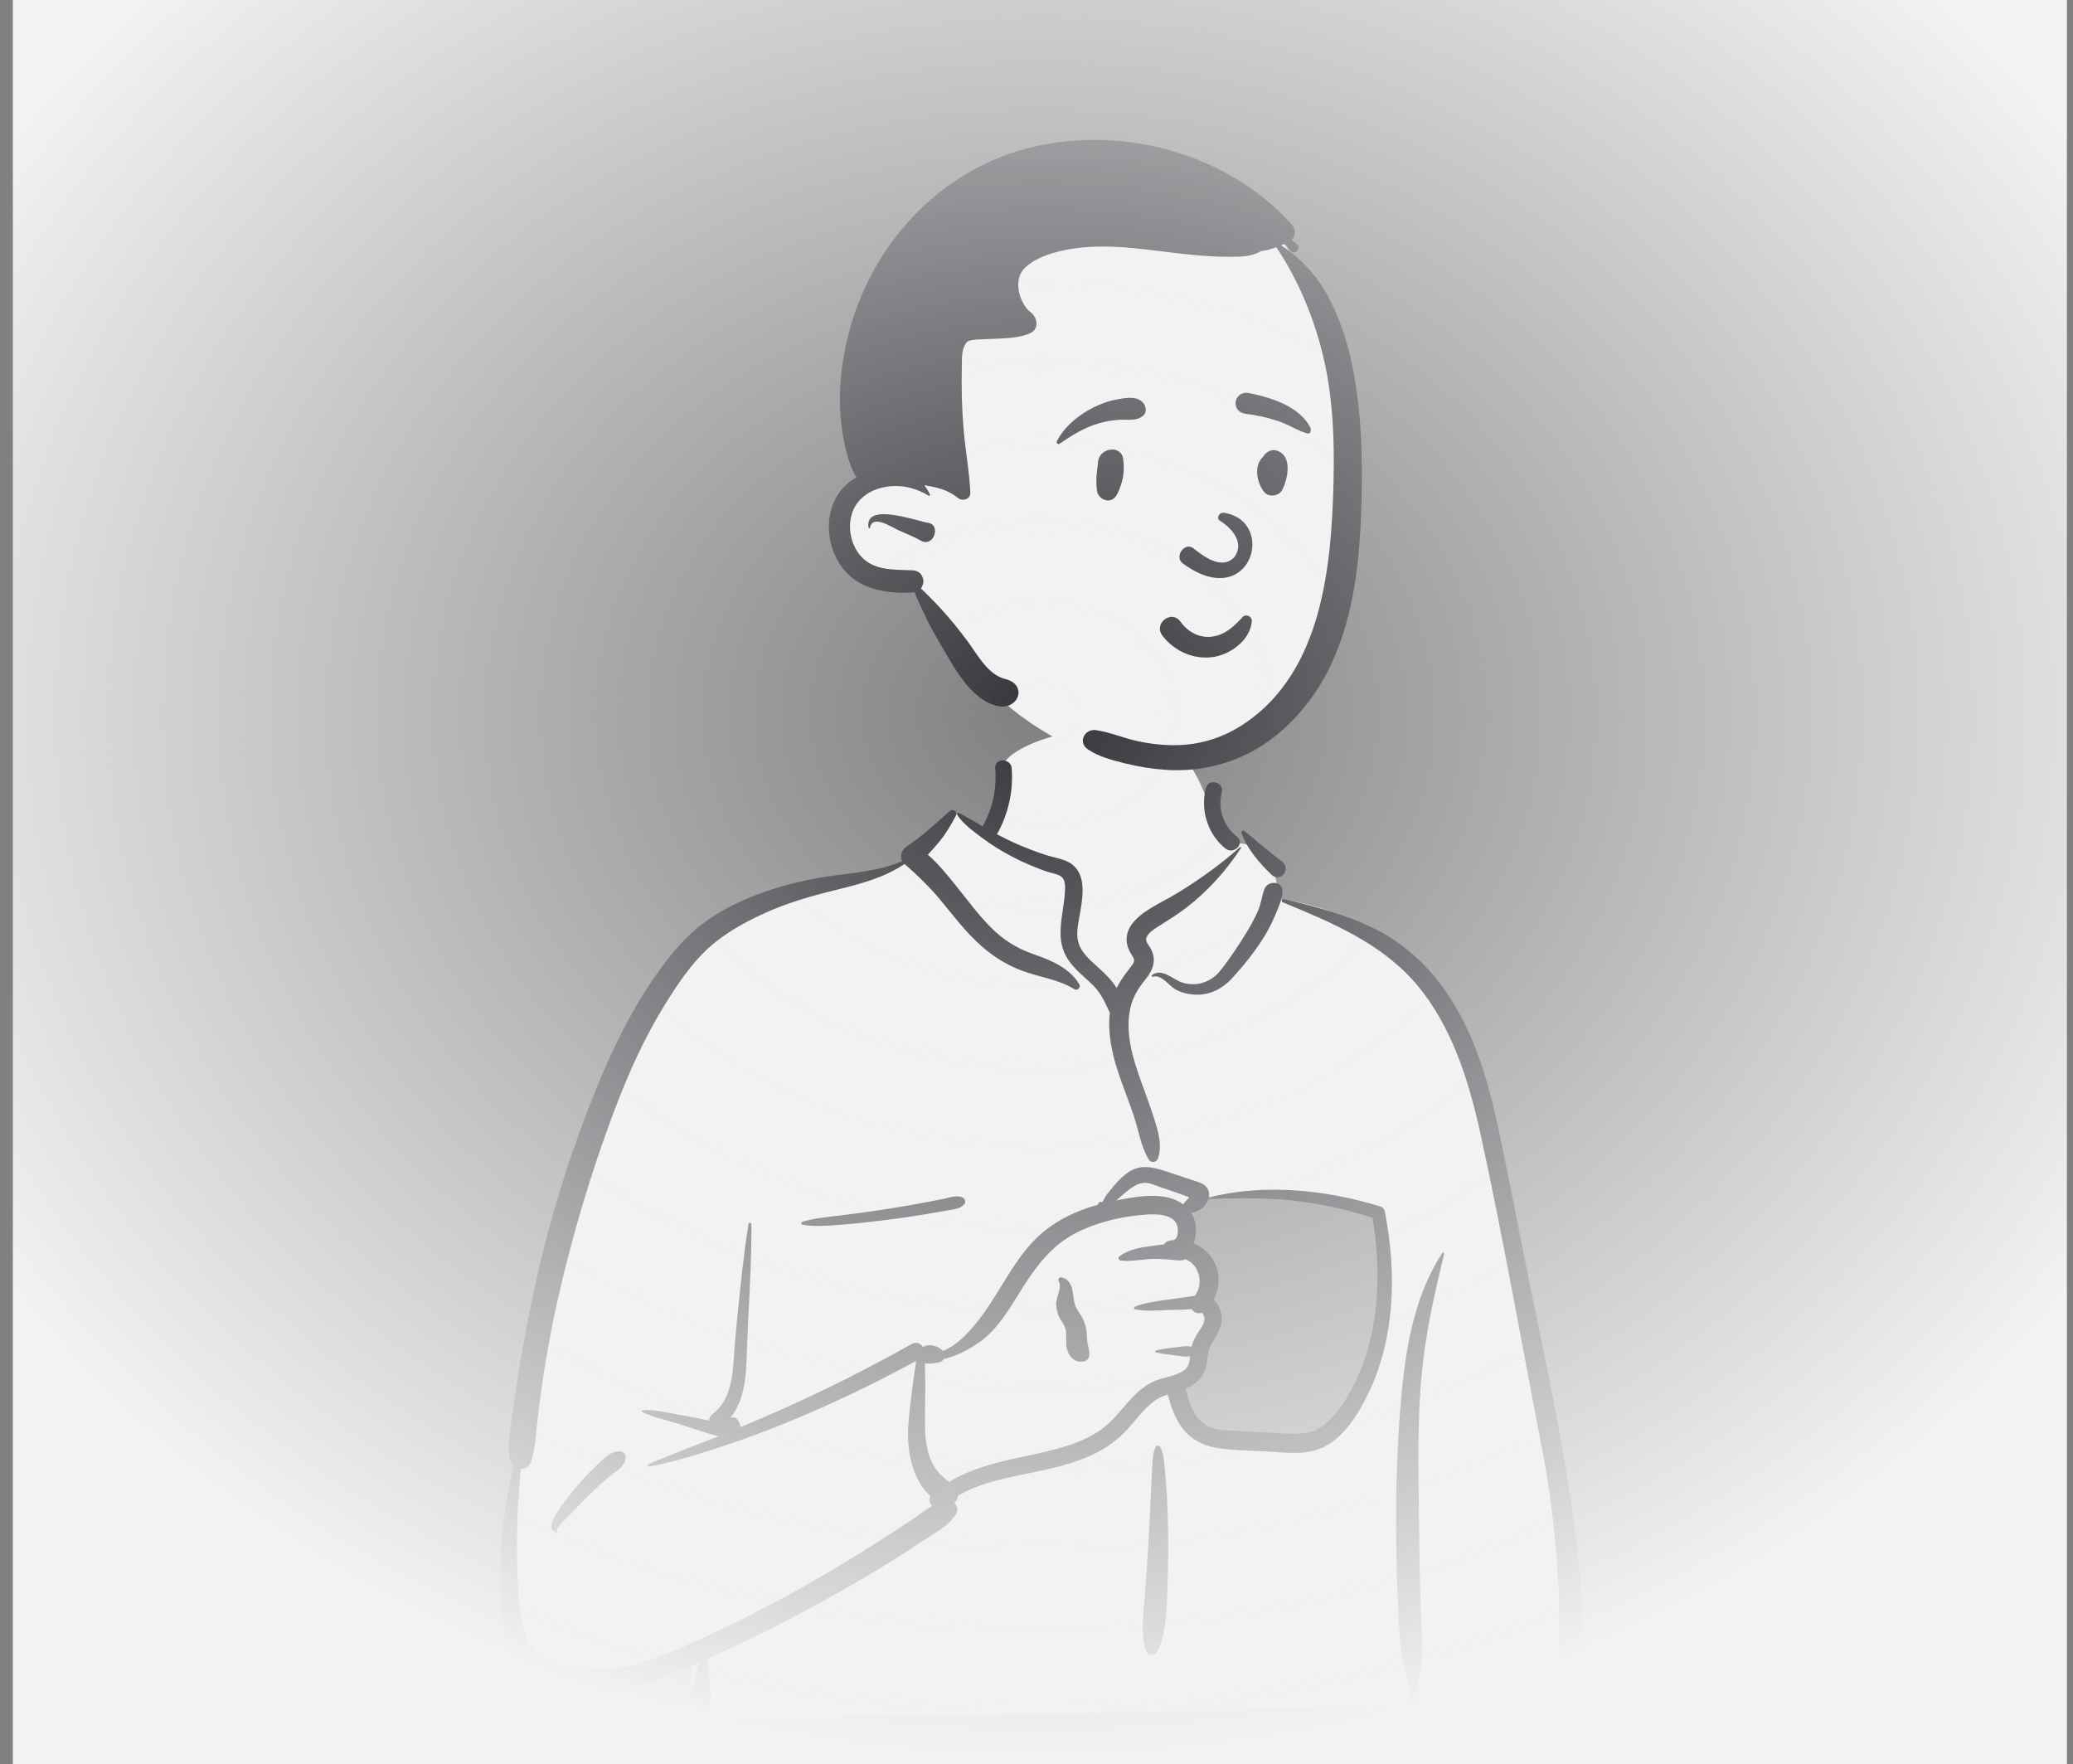 <?xml version="1.0" encoding="UTF-8"?> <svg xmlns="http://www.w3.org/2000/svg" width="114" height="97" viewBox="0 0 114 97" fill="none"><rect x="0" y="0" width="114" height="97" fill="#808080" stroke="none"/><g clip-path="url(#clip0_46_682)"><path fill-rule="evenodd" clip-rule="evenodd" d="M55.62 41.52C57.493 40.093 62.197 39.451 64.197 40.825C66.172 42.205 66.388 44.436 67.308 46.488C68.177 46.079 69.611 46.665 69.862 47.471C70.175 47.851 70.189 48.919 70.404 49.43C79.774 50.921 81.197 58.226 82.324 66.519C83.816 74.935 87.203 83.332 85.733 91.992C85.924 92.269 86.076 92.538 86.215 92.859C86.55 93.428 86.119 94.234 85.444 94.203C84.57 94.126 83.705 94.021 82.827 93.989C80.394 93.904 77.958 93.914 75.523 93.945L75.192 93.95C62.923 94.102 50.655 94.403 38.385 94.483C37.94 94.484 37.722 94.084 37.782 93.691C37.901 92.898 38.012 92.105 38.128 91.311C35.226 92.078 32.141 92.271 29.247 91.392C29.045 91.186 29.719 91.297 29.826 91.266C27.163 89.446 27.958 85.613 28.194 82.851C29.661 73.39 30.178 62.921 35.846 54.847C38.298 51.552 41.893 48.944 46.023 48.356L46.138 48.341C47.346 48.18 48.692 48.128 49.748 47.471C50.936 46.523 51.442 44.771 52.691 44.754C53.104 44.749 53.665 45.271 54.269 45.625C54.314 44.846 54.734 44.188 54.827 43.583L54.835 43.532C54.931 42.827 54.799 42.193 55.62 41.52ZM75.756 66.769C73.123 64.94 66.321 65.859 66.165 65.962C65.823 66.187 65.675 66.207 65.49 66.5C65.306 66.524 65.123 66.549 64.941 66.575C64.574 66.695 64.846 67.146 65.269 66.985C65.014 68.084 65.764 68.865 66.063 69.951C66.16 70.304 66.066 70.938 66.063 71.299C66.092 71.758 66.6 72.301 66.515 72.762C66.214 74.4 64.581 75.999 65.269 77.588C65.725 78.486 67.097 78.944 68.01 79.249C69.9 79.974 73.193 79.221 74.291 77.588C74.877 76.717 75.555 74.52 75.904 73.838L75.982 72.757C76.173 70.07 76.343 67.176 75.756 66.769Z" fill="#F2F2F2"></path><path fill-rule="evenodd" clip-rule="evenodd" d="M52.229 44.596C52.411 44.435 52.68 44.637 52.565 44.854C52.305 45.343 52.039 45.806 51.69 46.238C51.479 46.5 51.253 46.748 51.023 46.993C51.612 47.502 52.117 48.134 52.593 48.727C53.203 49.484 53.779 50.274 54.463 50.967C55.138 51.651 55.884 52.129 56.786 52.447L56.968 52.511C57.874 52.829 58.843 53.258 59.353 54.117C59.454 54.286 59.251 54.495 59.081 54.389C58.193 53.84 57.15 53.729 56.184 53.366C55.251 53.015 54.438 52.475 53.719 51.786C53.001 51.099 52.398 50.316 51.77 49.55C51.148 48.792 50.479 48.145 49.744 47.505C48.61 48.268 47.315 48.6 45.998 48.926L45.854 48.962C44.536 49.288 43.225 49.667 41.988 50.235C40.898 50.736 39.825 51.335 38.937 52.15C37.994 53.016 37.26 54.121 36.588 55.202C35.086 57.62 34.029 60.269 33.1 62.95C32.132 65.739 31.323 68.584 30.67 71.462C30.338 72.926 30.068 74.401 29.847 75.886C29.74 76.601 29.645 77.318 29.562 78.036C29.473 78.803 29.453 79.592 29.217 80.33C29.116 80.646 28.878 80.777 28.64 80.766L28.591 81.371C28.527 82.179 28.467 82.987 28.447 83.799C28.413 85.15 28.429 86.497 28.526 87.845L28.54 88.029C28.616 89.013 28.787 90.118 29.526 90.839C30.293 91.585 31.471 91.82 32.504 91.833C34.909 91.865 37.224 90.728 39.352 89.731C41.544 88.704 43.677 87.565 45.758 86.329C46.817 85.699 47.866 85.049 48.901 84.379C49.409 84.051 49.913 83.716 50.413 83.377C50.7 83.183 50.972 82.969 51.264 82.797C51.121 82.664 51.057 82.454 51.177 82.271C50.333 81.539 49.982 80.232 49.941 79.175C49.907 78.321 50.033 77.47 50.132 76.625C50.182 76.198 50.244 75.773 50.308 75.348C50.334 75.18 50.353 75.001 50.383 74.824C48.104 76.076 45.762 77.191 43.358 78.181C42.126 78.689 40.878 79.146 39.613 79.564L39.356 79.648C38.158 80.041 36.93 80.412 35.691 80.636C35.624 80.648 35.571 80.55 35.641 80.519C36.849 79.986 38.099 79.536 39.325 79.046L39.526 78.963C39.503 78.962 39.479 78.959 39.454 78.953C38.735 78.779 38.022 78.512 37.316 78.287C36.662 78.078 35.927 77.947 35.315 77.631C35.268 77.607 35.294 77.542 35.34 77.538C36.028 77.491 36.774 77.691 37.448 77.809L37.701 77.853C38.126 77.928 38.559 78.009 38.981 78.114C38.997 77.972 39.076 77.83 39.188 77.747C40.425 76.831 40.3 74.98 40.432 73.616L40.53 72.603C40.703 70.83 40.885 69.058 41.163 67.298C41.177 67.204 41.323 67.231 41.323 67.32C41.337 69.501 41.173 71.672 41.09 73.85L41.078 74.207C41.032 75.551 40.996 76.946 40.15 77.98C40.268 77.911 40.428 77.911 40.524 78.025C40.642 78.165 40.71 78.323 40.708 78.477C41.472 78.156 42.234 77.827 42.992 77.492C45.428 76.412 47.813 75.205 50.135 73.898C50.384 73.757 50.622 73.868 50.745 74.053L50.763 74.051C50.766 74.05 50.769 74.05 50.772 74.05L50.79 74.049C50.791 74.049 50.791 74.049 50.792 74.049C51.119 73.87 51.564 73.998 51.845 74.26C51.853 74.267 51.86 74.276 51.867 74.284C52.222 74.125 52.554 73.91 52.855 73.637C53.471 73.079 53.992 72.389 54.447 71.697C55.284 70.422 55.995 69.005 57.126 67.956C58.045 67.104 59.185 66.573 60.38 66.24C60.375 66.205 60.388 66.168 60.413 66.143C60.474 66.08 60.518 66.058 60.597 66.097C60.603 66.1 60.607 66.104 60.61 66.109L60.726 65.909C60.79 65.801 60.855 65.692 60.878 65.664C61.014 65.493 61.153 65.323 61.295 65.157C61.536 64.876 61.809 64.599 62.127 64.404C62.821 63.977 63.551 64.219 64.266 64.452C64.697 64.593 65.127 64.738 65.558 64.881L65.602 64.896C65.923 64.999 66.299 65.089 66.443 65.43C66.499 65.564 66.508 65.704 66.482 65.84C69.532 65.064 72.92 65.42 75.896 66.331C76.01 66.366 76.124 66.46 76.149 66.583C76.49 68.332 76.641 70.126 76.487 71.904C76.354 73.44 76.014 74.944 75.373 76.35L75.336 76.429C74.734 77.732 73.779 79.338 72.32 79.746C71.44 79.993 70.466 79.848 69.568 79.802C68.695 79.758 67.803 79.752 66.938 79.615C66.168 79.493 65.494 79.147 65.018 78.521C64.607 77.981 64.391 77.329 64.214 76.679C64.133 76.705 64.052 76.732 63.973 76.763C63.639 76.894 63.355 77.105 63.099 77.353C62.558 77.877 62.138 78.513 61.572 79.014C61.059 79.466 60.475 79.818 59.849 80.089C58.551 80.65 57.158 80.874 55.785 81.171L55.69 81.192C54.656 81.419 53.601 81.697 52.688 82.236C52.67 82.394 52.598 82.543 52.483 82.641C52.644 82.792 52.712 83.031 52.57 83.256C52.175 83.883 51.495 84.239 50.884 84.64L50.844 84.666C50.243 85.065 49.637 85.455 49.026 85.838C47.784 86.615 46.516 87.35 45.23 88.053C43.161 89.183 41.049 90.249 38.897 91.216C39.027 91.851 38.979 92.506 39.076 93.145L39.091 93.237C39.133 93.474 39.077 93.672 38.913 93.828L38.896 93.843L38.896 93.841L38.881 93.855L38.876 93.86L38.878 93.858C38.859 93.876 38.839 93.891 38.819 93.905L38.794 93.921C38.637 94.017 38.434 94.016 38.273 93.932L38.254 93.921L38.224 93.904C38.011 93.781 37.864 93.478 37.952 93.237C38.169 92.644 38.251 92.011 38.452 91.415L38.293 91.486L38.083 91.577C35.815 92.558 33.296 93.384 30.825 92.715C29.733 92.42 28.712 91.795 28.166 90.776C27.629 89.774 27.553 88.61 27.524 87.495C27.489 86.118 27.563 84.721 27.744 83.357C27.866 82.441 28.013 81.508 28.241 80.601C28.124 80.498 28.038 80.35 28.015 80.167C27.908 79.301 28.096 78.401 28.21 77.54C28.323 76.699 28.447 75.86 28.587 75.023C28.87 73.334 29.199 71.648 29.582 69.978C30.264 67.006 31.165 64.087 32.248 61.238L32.343 60.99C33.345 58.386 34.505 55.837 36.12 53.549C36.892 52.455 37.709 51.462 38.8 50.673C39.823 49.934 40.976 49.402 42.166 48.996C43.358 48.589 44.583 48.316 45.829 48.146C47.095 47.974 48.431 47.868 49.612 47.349C49.463 47.081 49.591 46.72 49.843 46.554C50.689 45.995 51.471 45.268 52.229 44.596ZM79.313 68.902C79.348 68.848 79.432 68.882 79.417 68.946C79.005 70.632 78.619 72.321 78.367 74.039C77.912 77.14 77.995 80.281 78.032 83.404L78.034 83.566C78.053 85.249 78.08 86.931 78.136 88.613C78.164 89.463 78.219 90.321 78.189 91.172C78.173 91.633 78.05 92.07 78.006 92.525C77.968 92.924 78.002 93.329 78.021 93.728C78.034 93.993 77.642 93.982 77.615 93.728L77.581 93.399C77.537 92.983 77.482 92.57 77.346 92.172C77.182 91.693 77.104 91.223 77.047 90.721C76.96 89.95 76.921 89.172 76.887 88.397L76.864 87.86C76.724 84.619 76.729 81.362 76.956 78.124L76.973 77.893C77.198 74.832 77.588 71.525 79.313 68.902ZM70.541 49.611C70.434 49.567 70.472 49.404 70.591 49.433L70.807 49.484C72.393 49.864 73.95 50.276 75.431 50.983C76.912 51.69 78.166 52.746 79.163 54.044C81.1 56.568 81.905 59.636 82.54 62.7C83.246 66.105 83.889 69.523 84.602 72.927L84.734 73.561C85.393 76.732 86.016 79.904 86.474 83.112L86.507 83.345C86.969 86.644 87.248 90.057 86.743 93.364C86.643 94.019 85.554 93.856 85.597 93.209C85.72 91.34 85.808 89.481 85.723 87.608C85.638 85.734 85.462 83.869 85.2 82.012C84.98 80.449 84.651 78.905 84.36 77.355L84.314 77.11C84.071 75.791 83.82 74.474 83.57 73.156L83.195 71.184C82.634 68.23 82.062 65.274 81.416 62.339L81.377 62.166C80.745 59.342 79.812 56.384 77.915 54.142C75.99 51.866 73.234 50.72 70.541 49.611ZM63.545 79.563C63.592 79.46 63.754 79.471 63.804 79.563C63.999 79.923 64.02 80.383 64.057 80.789L64.061 80.831C64.108 81.327 64.15 81.824 64.175 82.322C64.223 83.266 64.246 84.209 64.243 85.154C64.24 86.123 64.221 87.091 64.168 88.058L64.154 88.318C64.107 89.158 64.027 90.096 63.627 90.831C63.482 91.098 63.087 91.02 63.003 90.749C62.727 89.865 62.869 88.816 62.94 87.909L62.995 87.202C63.049 86.495 63.101 85.788 63.142 85.08C63.198 84.111 63.245 83.142 63.289 82.173C63.304 81.858 63.319 81.543 63.336 81.228L63.362 80.756C63.383 80.362 63.382 79.928 63.545 79.563ZM32.565 80.817L32.687 80.699C33.061 80.333 33.535 79.769 34.088 79.803C34.309 79.817 34.449 80.001 34.404 80.218C34.306 80.682 33.832 80.923 33.491 81.206C33.118 81.517 32.766 81.849 32.415 82.183C32.103 82.481 31.803 82.786 31.511 83.101L31.401 83.22C31.297 83.334 30.55 84.009 30.631 84.185L30.635 84.192C30.657 84.226 30.62 84.272 30.583 84.26C30.26 84.159 30.28 83.882 30.402 83.602C30.637 83.064 31.047 82.566 31.405 82.107C31.762 81.649 32.149 81.222 32.565 80.817ZM64.714 67.325C64.465 66.735 63.546 66.748 63.025 66.783C61.711 66.872 60.291 67.204 59.122 67.818C57.911 68.454 57.095 69.474 56.365 70.601L56.331 70.654C55.619 71.76 54.934 73.07 53.819 73.83C53.252 74.218 52.589 74.571 51.901 74.725C51.853 74.808 51.777 74.874 51.676 74.897L51.63 74.908C51.433 74.951 51.129 74.999 50.865 74.971C50.867 75.099 50.866 75.227 50.869 75.349C50.878 75.699 50.882 76.05 50.882 76.4C50.883 77.132 50.843 77.867 50.874 78.6C50.901 79.248 50.992 79.925 51.304 80.504C51.532 80.929 51.833 81.211 52.197 81.479C53.091 80.934 54.103 80.602 55.13 80.352C56.371 80.05 57.643 79.848 58.856 79.438C59.44 79.241 60.002 78.983 60.51 78.632C61.05 78.26 61.463 77.756 61.887 77.263L61.953 77.187C62.386 76.69 62.859 76.215 63.471 75.946C63.998 75.714 64.692 75.672 65.153 75.314C65.394 75.126 65.414 74.853 65.44 74.574C65.144 74.617 64.832 74.549 64.538 74.514L64.386 74.496C64.107 74.463 63.836 74.427 63.562 74.356C63.511 74.343 63.511 74.267 63.562 74.254C63.886 74.17 64.206 74.134 64.538 74.095L64.616 74.086C64.916 74.046 65.231 73.987 65.526 74.053C65.579 73.852 65.655 73.66 65.762 73.468C65.912 73.198 66.197 72.892 66.235 72.576C66.246 72.482 66.225 72.371 66.18 72.288L66.165 72.26C66.146 72.226 66.124 72.192 66.092 72.171C66.088 72.175 66.081 72.18 66.064 72.186C65.838 72.257 65.64 72.146 65.535 71.975C65.09 72.03 64.603 72.012 64.186 72.03L63.764 72.05C63.312 72.071 62.841 72.08 62.417 71.989C62.358 71.976 62.34 71.878 62.399 71.853C62.92 71.63 63.553 71.558 64.111 71.473C64.422 71.425 64.736 71.389 65.049 71.346C65.257 71.318 65.478 71.272 65.693 71.261C66.234 70.588 65.943 69.526 65.19 69.236C64.916 69.357 64.67 69.287 64.37 69.261C64.071 69.235 63.772 69.218 63.472 69.219C62.87 69.222 62.233 69.38 61.637 69.312C61.541 69.301 61.45 69.172 61.547 69.093C62.003 68.721 62.656 68.6 63.235 68.521L63.355 68.504C63.549 68.479 63.785 68.442 64.029 68.42C64.085 68.312 64.184 68.23 64.333 68.21C64.377 68.204 64.422 68.201 64.466 68.197L64.466 68.192C64.829 68.175 64.814 67.56 64.714 67.325ZM39.812 78.819C39.805 78.829 39.798 78.838 39.791 78.847L39.779 78.861L39.839 78.836L39.812 78.819ZM71.061 66.008C69.53 65.843 67.997 65.878 66.462 65.922C66.339 66.324 65.911 66.666 65.497 66.679C65.821 67.173 65.855 67.841 65.627 68.365C66.11 68.557 66.526 68.903 66.779 69.394C67.129 70.076 67.084 70.835 66.737 71.465C67.033 71.733 67.207 72.167 67.19 72.576C67.17 73.033 66.898 73.423 66.672 73.801C66.428 74.21 66.419 74.57 66.344 75.028C66.234 75.698 65.783 76.104 65.201 76.358L65.232 76.48C65.382 77.063 65.568 77.679 65.997 78.106C66.548 78.655 67.403 78.65 68.132 78.684L68.167 78.686C68.834 78.719 69.5 78.758 70.167 78.796L70.667 78.824C71.434 78.866 72.171 78.871 72.798 78.364C73.821 77.536 74.522 76.165 74.966 74.951C75.898 72.404 75.909 69.609 75.481 66.956C74.047 66.494 72.559 66.169 71.061 66.008ZM58.329 70.234L58.34 70.234C58.656 70.27 58.872 70.526 58.949 70.828C59.061 71.269 59.006 71.666 59.276 72.064C59.553 72.472 59.724 72.799 59.764 73.304C59.78 73.512 59.773 73.719 59.819 73.922L59.852 74.064C59.888 74.216 59.917 74.363 59.9 74.526C59.883 74.674 59.811 74.79 59.662 74.838C59.176 74.993 58.8 74.635 58.675 74.182C58.566 73.791 58.711 73.325 58.558 72.957C58.474 72.754 58.317 72.584 58.229 72.379C58.141 72.175 58.097 71.963 58.083 71.742C58.057 71.324 58.426 70.822 58.22 70.444C58.176 70.363 58.226 70.231 58.329 70.234ZM51.873 65.922C52.202 65.855 52.576 65.702 52.9 65.829C53.067 65.895 53.149 66.099 53.008 66.24C52.764 66.485 52.408 66.499 52.078 66.557L52.049 66.562C51.66 66.634 51.269 66.703 50.878 66.767C50.143 66.889 49.405 66.997 48.665 67.088C47.905 67.183 47.143 67.266 46.38 67.329L46.085 67.353C45.44 67.405 44.769 67.444 44.137 67.345C44.045 67.331 44.06 67.197 44.137 67.174C44.83 66.964 45.59 66.907 46.306 66.819C47.068 66.724 47.828 66.624 48.587 66.506C49.344 66.388 50.1 66.261 50.853 66.121C51.194 66.057 51.534 65.991 51.873 65.922ZM63.749 65.249C63.46 65.147 63.142 64.995 62.829 65.046C62.289 65.133 61.809 65.659 61.382 66.005L61.596 65.964C62.694 65.753 64.147 65.525 65.069 66.223C65.071 66.219 65.073 66.215 65.076 66.211C65.15 66.098 65.236 66.01 65.33 65.913C65.339 65.905 65.348 65.896 65.356 65.887L65.407 65.833L65.291 65.793C65.043 65.705 64.748 65.592 64.701 65.575L64.698 65.574C64.381 65.467 64.064 65.361 63.749 65.249ZM54.731 42.244C54.686 41.663 55.59 41.668 55.635 42.244C55.733 43.502 55.45 44.748 54.84 45.85C54.836 45.858 54.831 45.865 54.826 45.873C55.207 46.071 55.593 46.261 55.986 46.431C56.49 46.649 57.004 46.847 57.526 47.015C57.999 47.167 58.582 47.227 58.979 47.544C59.817 48.211 59.502 49.596 59.341 50.494L59.316 50.636C59.236 51.098 59.178 51.572 59.372 52.015C59.58 52.489 60.001 52.84 60.376 53.179L60.452 53.247C60.784 53.55 61.164 53.918 61.408 54.329C61.63 53.868 61.934 53.492 62.255 53.069C62.483 52.767 62.321 52.667 62.156 52.372C61.998 52.088 61.921 51.785 61.97 51.461C62.061 50.863 62.54 50.431 63.016 50.106C63.578 49.722 64.206 49.438 64.787 49.082C65.981 48.349 67.144 47.511 68.192 46.581C68.221 46.555 68.271 46.589 68.248 46.624C67.42 47.883 66.45 48.971 65.257 49.894C64.773 50.269 64.265 50.579 63.753 50.906L63.606 51C63.401 51.133 63.145 51.311 63.052 51.538C62.959 51.765 63.158 51.937 63.265 52.126C63.606 52.725 63.441 53.284 63.038 53.792L63.019 53.816C62.617 54.31 62.313 54.77 62.168 55.402C61.855 56.759 62.291 58.172 62.746 59.446L62.764 59.496C63.011 60.183 63.273 60.865 63.487 61.562L63.546 61.755C63.74 62.397 63.899 63.03 63.681 63.69C63.607 63.914 63.301 63.968 63.174 63.756C62.725 63.011 62.613 62.115 62.332 61.296C62.058 60.498 61.744 59.714 61.479 58.913C61.138 57.88 60.91 56.77 61.034 55.687C61.03 55.681 61.026 55.675 61.023 55.668L60.936 55.479C60.7 54.965 60.471 54.516 60.041 54.106C59.592 53.679 59.105 53.301 58.752 52.784C57.985 51.66 58.459 50.41 58.552 49.182L58.563 49.031C58.58 48.776 58.589 48.43 58.422 48.253C58.235 48.054 57.795 48.004 57.547 47.916C56.904 47.688 56.271 47.423 55.667 47.105C55.093 46.802 54.537 46.468 54.019 46.076L53.757 45.878C53.343 45.566 52.913 45.225 52.636 44.799C52.604 44.75 52.658 44.671 52.716 44.695C53.18 44.883 53.603 45.182 54.036 45.442C54.043 45.426 54.051 45.41 54.06 45.394C54.596 44.423 54.817 43.348 54.731 42.244ZM69.531 48.894C69.716 48.388 70.557 48.427 70.524 49.029C70.498 49.491 70.302 49.908 70.122 50.328L70.103 50.372C69.918 50.81 69.704 51.22 69.448 51.621C68.959 52.386 68.386 53.097 67.774 53.768C67.22 54.376 66.492 54.748 65.653 54.686C65.299 54.66 64.942 54.57 64.633 54.394C64.265 54.184 63.865 53.554 63.396 53.707C63.35 53.721 63.308 53.655 63.347 53.623C63.889 53.187 64.504 53.864 65.023 54.027C65.805 54.272 66.607 54.001 67.11 53.369C67.635 52.709 68.119 51.97 68.561 51.252C68.785 50.887 68.989 50.508 69.166 50.118C69.344 49.724 69.385 49.296 69.531 48.894ZM68.271 45.779C68.249 45.709 68.335 45.643 68.397 45.683C68.753 45.914 69.061 46.221 69.39 46.489C69.754 46.787 70.121 47.079 70.494 47.366C71.037 47.785 70.407 48.556 69.929 48.099C69.274 47.473 68.557 46.654 68.271 45.779ZM66.316 43.329C66.461 42.771 67.317 43.001 67.192 43.552L67.188 43.569C66.952 44.48 67.288 45.407 68.006 45.997L68.032 46.019C68.487 46.382 67.843 47.018 67.393 46.658C66.412 45.872 66.003 44.537 66.316 43.329Z" fill="#33353A"></path><path fill-rule="evenodd" clip-rule="evenodd" d="M72.931 19.86C73.795 19.24 72.507 17.199 72.07 16.592C71.689 15.8 71.308 15.007 70.928 14.215C70.974 13.565 70.34 12.987 69.713 13.185C69.167 12.794 68.254 12.981 67.977 13.594C61.946 10.967 51.512 12.06 50.972 20.164C49.806 22.472 48.65 24.799 47.614 27.169C46.178 27.246 45.483 28.991 46.337 30.118C46.451 31.949 47.612 32.094 49.161 32.012C49.784 32.176 50.429 32.265 50.895 32.745C51.25 33.108 51.491 33.568 51.724 34.014C52.797 36.071 54.162 37.851 56.011 39.274C58.886 41.426 62.779 42.971 66.364 41.924C74.073 38.896 75.587 26.798 72.931 19.86Z" fill="#F2F2F2"></path><path fill-rule="evenodd" clip-rule="evenodd" d="M56.84 8.07C61.877 6.9 67.535 8.47 71.03 12.337C71.276 12.609 71.249 12.963 71.033 13.192C71.134 13.274 71.233 13.358 71.333 13.443C71.438 13.531 71.422 13.71 71.333 13.8C71.244 13.889 71.06 13.907 70.975 13.8L70.851 13.643C70.788 13.565 70.727 13.486 70.668 13.405C70.596 13.432 70.525 13.46 70.455 13.487C71.523 14.197 72.413 15.14 73.023 16.274C73.684 17.502 74.105 18.812 74.379 20.175C74.867 22.607 74.938 25.101 74.873 27.574L74.869 27.707C74.785 30.687 74.494 33.718 73.237 36.459C72.229 38.655 70.438 40.675 68.192 41.637C66.898 42.19 65.508 42.426 64.103 42.328C63.362 42.276 62.623 42.159 61.902 41.981L61.729 41.938C61.072 41.773 60.391 41.582 59.83 41.206C59.255 40.82 59.643 40.053 60.277 40.146C61.042 40.259 61.77 40.578 62.528 40.743C63.27 40.906 64.02 40.991 64.78 40.969C66.124 40.931 67.349 40.518 68.46 39.768C72.708 36.9 73.224 31.132 73.335 26.472C73.389 24.195 73.306 21.888 72.782 19.663C72.279 17.524 71.413 15.418 70.187 13.591C69.916 13.691 69.646 13.776 69.359 13.802C68.846 14.111 68.236 14.119 67.643 14.119L67.56 14.119C66.943 14.118 66.326 14.082 65.712 14.026C63.539 13.833 61.303 13.345 59.118 13.656L59.029 13.669C58.13 13.804 57.015 14.088 56.355 14.735C55.641 15.434 56.119 16.755 56.684 17.175C57.049 17.447 57.163 18.058 56.684 18.305C55.738 18.793 53.449 18.522 53.191 18.792C52.883 19.115 52.904 19.608 52.895 20.027L52.895 20.055C52.863 21.248 52.892 22.437 52.993 23.628C53.09 24.778 53.311 25.931 53.361 27.085C53.377 27.465 52.918 27.581 52.667 27.372C52.618 27.331 52.567 27.292 52.516 27.257C52.06 26.934 51.541 26.797 50.985 26.711C50.956 26.706 50.933 26.692 50.916 26.672L50.91 26.664L50.851 26.712C50.966 26.856 51.065 27.018 51.143 27.2C51.159 27.237 51.125 27.283 51.084 27.259C50.315 26.801 49.477 26.607 48.591 26.792C47.794 26.958 47.073 27.464 46.839 28.273C46.624 29.017 46.782 29.876 47.264 30.489C47.977 31.396 49.134 31.314 50.173 31.356C50.376 31.364 50.603 31.463 50.698 31.657C50.81 31.887 50.802 32.043 50.698 32.272C50.684 32.304 50.665 32.334 50.643 32.36C50.73 32.433 50.814 32.513 50.895 32.594L51.166 32.867C51.351 33.054 51.536 33.243 51.714 33.437C52.236 34.006 52.727 34.612 53.189 35.23L53.232 35.288C53.773 36.029 54.335 37.099 55.274 37.332C55.595 37.413 55.895 37.571 55.99 37.92C56.086 38.268 55.86 38.606 55.557 38.752C55.032 39.004 54.366 38.704 53.932 38.385C52.998 37.697 52.387 36.573 51.813 35.584L51.656 35.314C51.36 34.804 51.071 34.288 50.825 33.752C50.684 33.446 50.533 33.142 50.403 32.832C50.365 32.741 50.327 32.65 50.297 32.556C50.255 32.565 50.213 32.571 50.173 32.573C48.92 32.655 47.477 32.456 46.571 31.505C45.322 30.194 45.176 27.85 46.595 26.599C46.744 26.467 46.913 26.351 47.095 26.252C46.841 25.823 46.673 25.326 46.55 24.859C46.369 24.177 46.268 23.483 46.218 22.78C46.117 21.346 46.285 19.886 46.63 18.493C47.879 13.445 51.715 9.26 56.84 8.07ZM47.764 29.019C47.516 27.581 50.394 28.644 51.022 28.744L51.04 28.747C51.76 28.847 51.359 30.11 50.651 29.734L50.629 29.722C50.246 29.502 49.824 29.345 49.422 29.159L49.336 29.118C49.017 28.965 47.961 28.277 47.846 29.019C47.84 29.06 47.771 29.059 47.764 29.019Z" fill="#33353A"></path><path fill-rule="evenodd" clip-rule="evenodd" d="M65.213 35.937C64.703 35.728 64.248 35.381 63.915 34.938C63.799 34.784 63.769 34.621 63.793 34.472C63.821 34.304 63.92 34.153 64.055 34.051C64.19 33.949 64.36 33.898 64.524 33.924C64.666 33.946 64.808 34.024 64.92 34.186L64.944 34.218C65.141 34.486 65.399 34.706 65.693 34.847C65.976 34.984 66.293 35.047 66.621 35.01C67.245 34.94 67.675 34.602 68.133 34.144C68.189 34.086 68.246 34.026 68.303 33.966C68.339 33.911 68.389 33.875 68.444 33.857C68.506 33.836 68.576 33.837 68.639 33.86C68.701 33.881 68.756 33.922 68.793 33.976C68.828 34.027 68.848 34.091 68.841 34.164C68.799 34.639 68.551 35.063 68.198 35.396C67.806 35.766 67.287 36.022 66.798 36.111C66.259 36.21 65.71 36.139 65.213 35.937ZM67.052 28.607C67.625 28.956 68.499 29.768 67.882 30.632C67.156 31.393 66.111 30.52 65.596 30.125C65.119 29.819 64.582 30.607 65.025 30.964C68.746 33.719 70.257 28.698 67.342 28.198C67.021 28.142 66.902 28.5 67.052 28.607ZM60.384 25.402C60.447 24.616 61.644 24.438 61.763 25.216C61.87 25.913 61.745 26.553 61.431 27.18C61.131 27.779 60.377 27.5 60.32 26.954C60.243 26.223 60.344 25.892 60.384 25.402ZM69.497 25.055C69.664 24.836 69.905 24.687 70.194 24.771C71.096 25.035 70.83 26.315 70.513 26.939C70.341 27.277 69.785 27.363 69.533 27.065C69.123 26.579 68.927 25.608 69.448 25.129C69.462 25.105 69.478 25.08 69.497 25.055ZM61.418 21.963L61.56 21.938C62.001 21.862 62.549 21.788 62.861 22.143C63.027 22.331 63.084 22.68 62.861 22.86C62.47 23.177 62.038 23.054 61.569 23.081C61.183 23.103 60.812 23.167 60.44 23.273C59.624 23.506 58.959 23.932 58.262 24.4C58.17 24.461 58.077 24.344 58.12 24.259C58.523 23.47 59.303 22.823 60.084 22.428C60.501 22.218 60.957 22.043 61.418 21.963ZM68.675 21.61L68.784 21.632C69.971 21.88 71.513 22.376 72.075 23.542C72.097 23.706 72.074 23.742 72.055 23.765L72.049 23.773C72.034 23.792 72.022 23.82 71.951 23.842C71.931 23.837 71.911 23.832 71.891 23.827C71.633 23.759 71.429 23.666 71.232 23.57L71.018 23.465C70.769 23.343 70.519 23.225 70.254 23.139C69.687 22.954 69.105 22.824 68.513 22.755C68.385 22.739 68.261 22.696 68.164 22.622C68.071 22.552 68.001 22.454 67.969 22.325C67.927 22.157 67.939 22.03 68.029 21.879C68.096 21.765 68.193 21.686 68.304 21.641C68.418 21.595 68.547 21.584 68.675 21.61Z" fill="#33353A"></path><rect x="0.707" width="113.041" height="97" fill="url(#paint0_radial_46_682)"></rect></g><defs><radialGradient id="paint0_radial_46_682" cx="0" cy="0" r="1" gradientUnits="userSpaceOnUse" gradientTransform="translate(57.228 39.226) rotate(90) scale(57.774 67.328)"><stop stop-color="#F2F2F2" stop-opacity="0"></stop><stop offset="1" stop-color="#F2F2F2"></stop></radialGradient><clipPath id="clip0_46_682"><rect width="112.958" height="97" fill="white" transform="translate(0.707)"></rect></clipPath></defs></svg> 